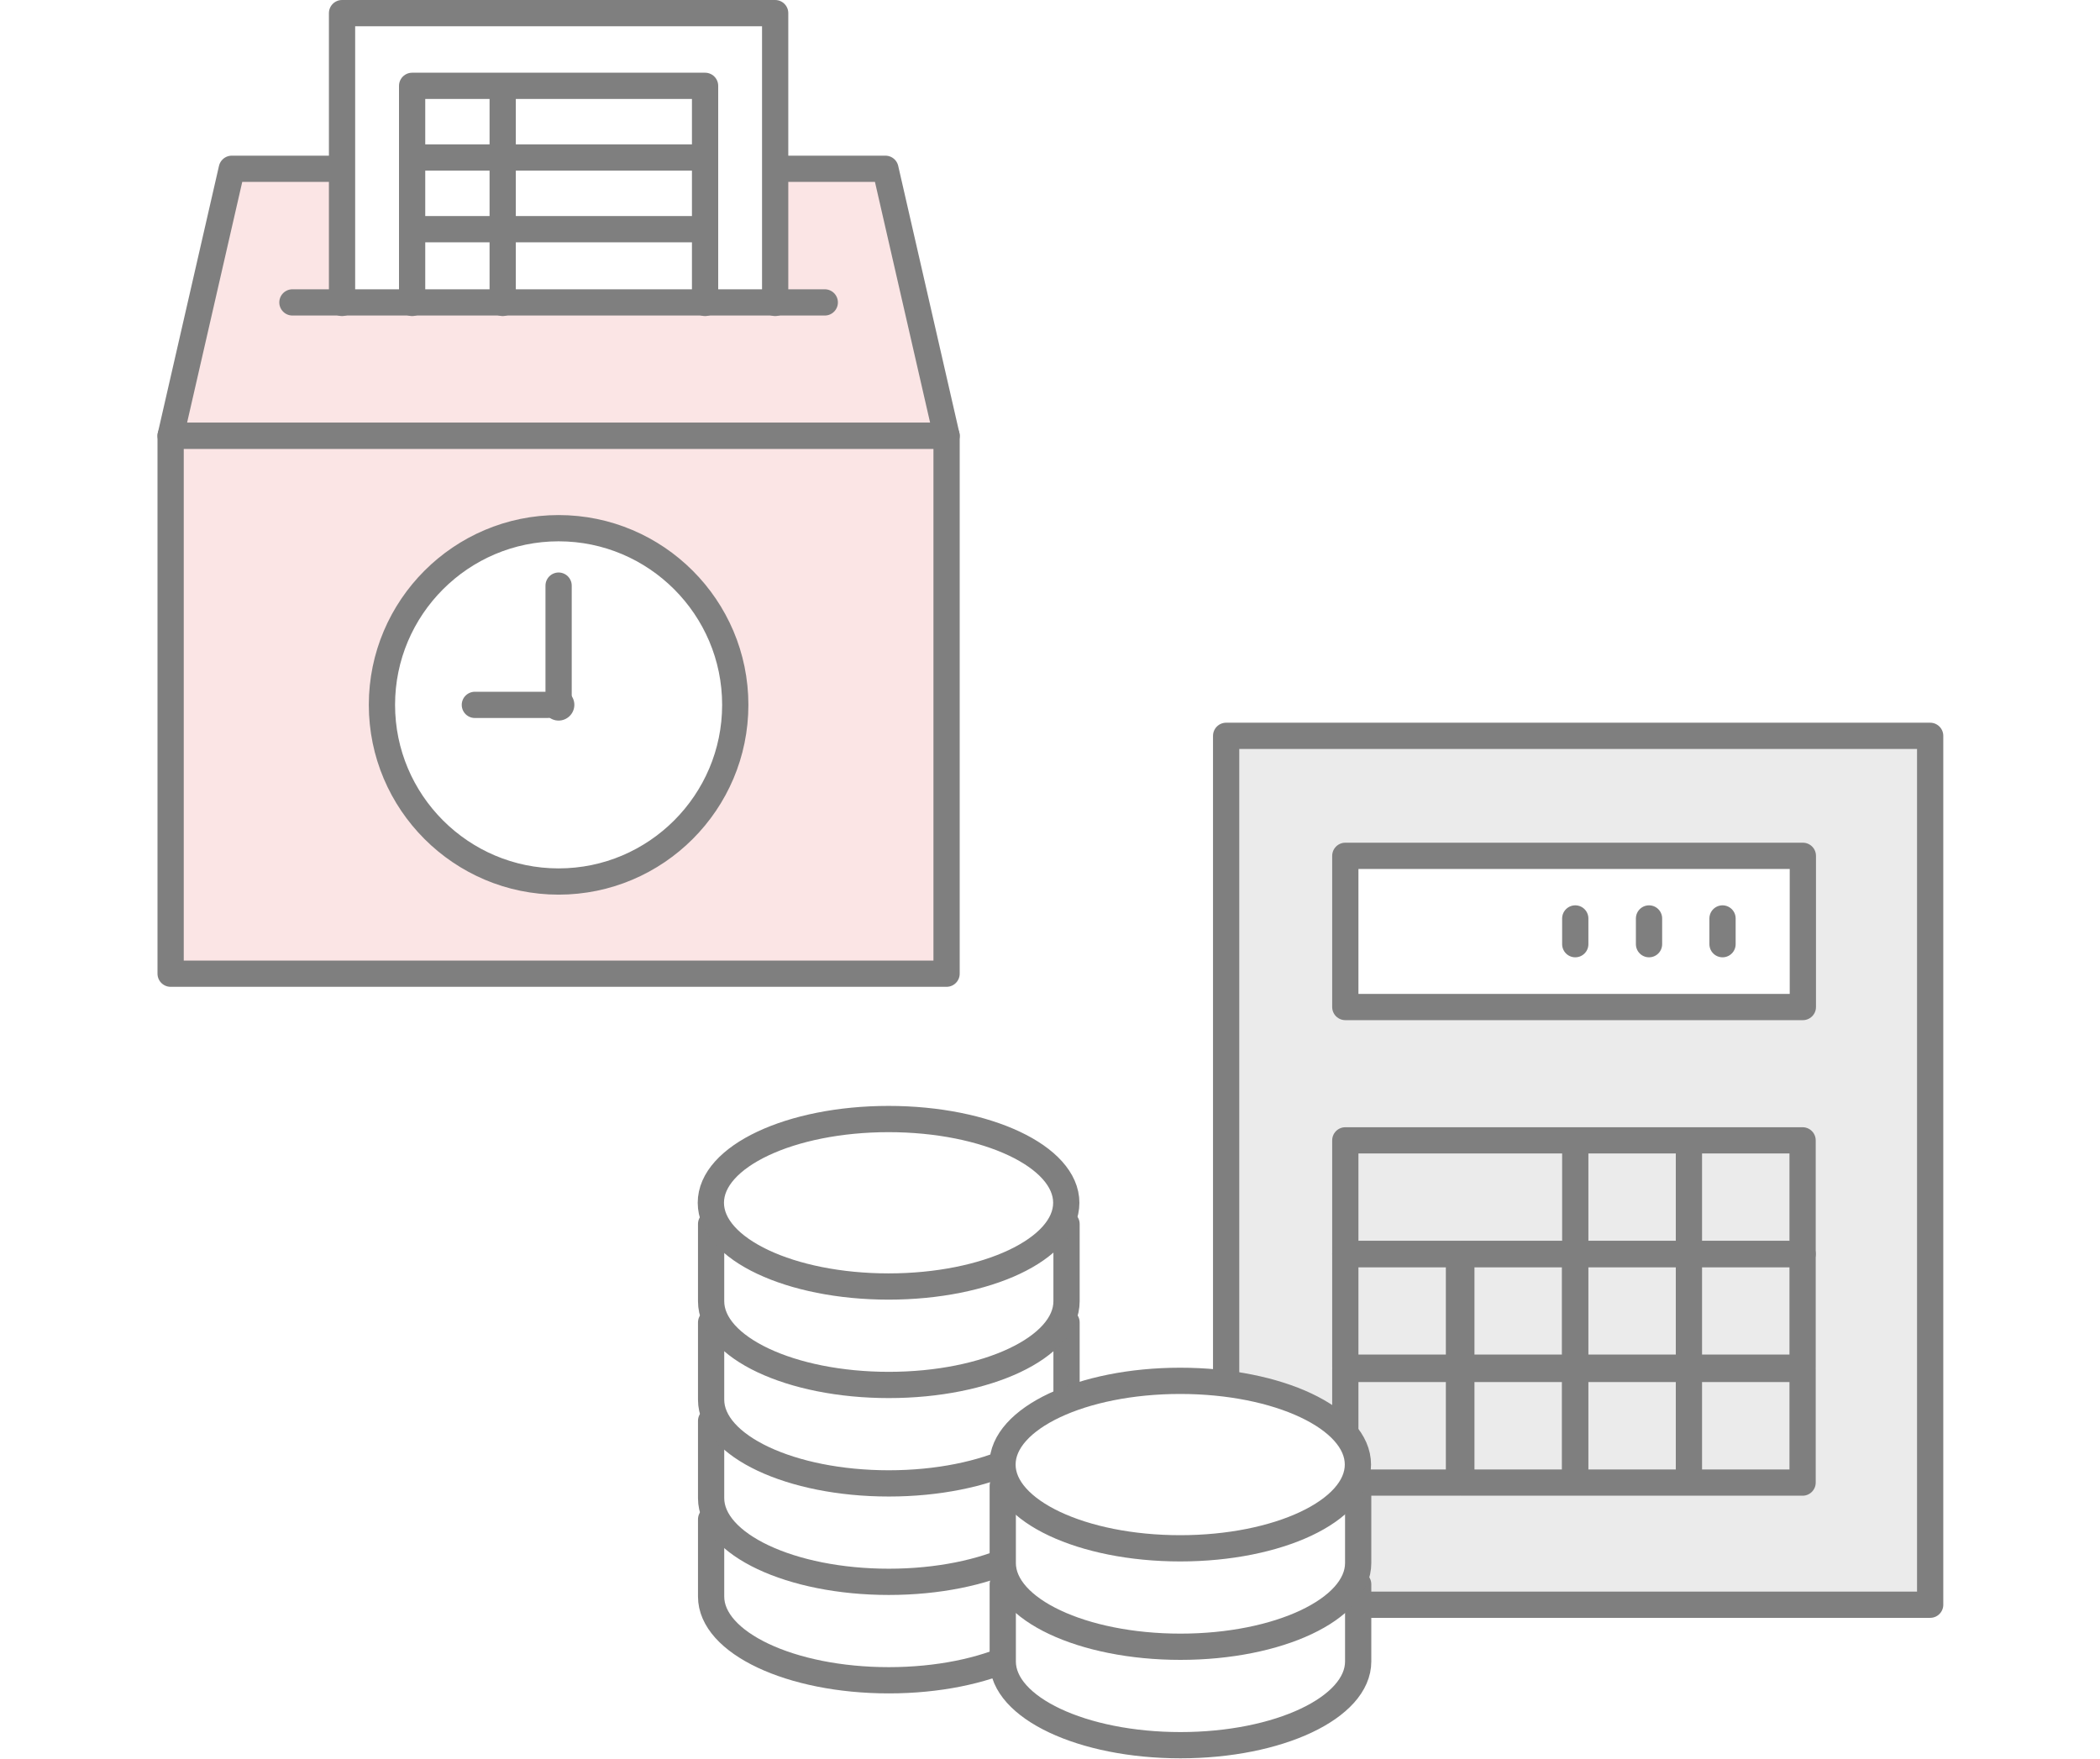 <svg width="80" height="67" viewBox="0 0 80 67" fill="none" xmlns="http://www.w3.org/2000/svg"><rect width="80" height="67" fill="#fff"/><g clip-path="url(#clip0_60_27106)"><path d="M27.09 57.879v2.94c0 1.76 3.03 3.19 6.77 3.19 3.74 0 6.77-1.43 6.77-3.19v-2.94H27.09z" fill="#fff" stroke="#7F7F7F" stroke-linecap="round" stroke-linejoin="round"/><path d="M27.09 54.129v2.94c0 1.76 3.03 3.19 6.77 3.19 3.74 0 6.77-1.43 6.77-3.19v-2.94H27.09z" fill="#fff" stroke="#7F7F7F" stroke-linecap="round" stroke-linejoin="round"/><path d="M27.09 50.379v2.94c0 1.76 3.03 3.19 6.77 3.19 3.74 0 6.77-1.43 6.77-3.19v-2.94H27.09z" fill="#fff" stroke="#7F7F7F" stroke-linecap="round" stroke-linejoin="round"/><path d="M27.09 46.629v2.94c0 1.76 3.03 3.19 6.77 3.19 3.74 0 6.77-1.43 6.77-3.19v-2.94H27.09z" fill="#fff" stroke="#7F7F7F" stroke-linecap="round" stroke-linejoin="round"/><path d="M33.85 49.009c3.739 0 6.77-1.428 6.77-3.19s-3.031-3.19-6.77-3.19c-3.739 0-6.77 1.428-6.77 3.19s3.031 3.19 6.77 3.19z" fill="#fff" stroke="#7F7F7F" stroke-linecap="round" stroke-linejoin="round"/><path d="M46.71 61.131h26.82v-33.1H46.71v33.1z" fill="#EBEBEB" stroke="#7F7F7F" stroke-linecap="round" stroke-linejoin="round"/><path d="M51.25 47.771h8.76v-4.33h-8.76v4.33zm8.76 0h4.33v-4.33h-4.33v4.33zm4.33 0h4.33v-4.33h-4.33v4.33z" stroke="#7F7F7F" stroke-linecap="round" stroke-linejoin="round"/><path d="M51.25 52.1h4.33v-4.33h-4.33v4.33zm4.42 0H60v-4.33h-4.33v4.33zm4.34 0h4.33v-4.33h-4.33v4.33zm4.33 0h4.33v-4.33h-4.33v4.33zm-13.09 4.378h4.33v-4.33h-4.33v4.33zm4.42 0H60v-4.33h-4.33v4.33zm4.34 0h4.33v-4.33h-4.33v4.33zm4.33 0h4.33v-4.33h-4.33v4.33z" stroke="#7F7F7F" stroke-linecap="round" stroke-linejoin="round"/><path d="M51.25 38.362h17.43v-5.76H51.25v5.76z" fill="#fff" stroke="#7F7F7F" stroke-linecap="round" stroke-linejoin="round"/><path d="M65.62 34.988v.98m-2.8-.98v.98m-2.81-.98v.98" stroke="#7F7F7F" stroke-linecap="round" stroke-linejoin="round"/><path d="M38.2 60.352v2.94c0 1.76 3.03 3.19 6.77 3.19 3.74 0 6.77-1.43 6.77-3.19v-2.94H38.2z" fill="#fff" stroke="#7F7F7F" stroke-linecap="round" stroke-linejoin="round"/><path d="M38.2 56.602v2.94c0 1.76 3.03 3.19 6.77 3.19 3.74 0 6.77-1.43 6.77-3.19v-2.94H38.2z" fill="#fff" stroke="#7F7F7F" stroke-linecap="round" stroke-linejoin="round"/><path d="M44.96 58.982c3.739 0 6.77-1.429 6.77-3.19 0-1.762-3.031-3.19-6.77-3.19-3.739 0-6.77 1.428-6.77 3.19 0 1.761 3.031 3.19 6.77 3.19z" fill="#fff" stroke="#7F7F7F" stroke-linecap="round" stroke-linejoin="round"/><path d="M33.73 6.43H8.83L6.5 16.6h29.56L33.73 6.43z" fill="#FBE5E5" stroke="#7F7F7F" stroke-linecap="round" stroke-linejoin="round"/><path d="M29.53 11.54V.5h-16.5v11.04" fill="#fff"/><path d="M29.53 11.54V.5h-16.5v11.04" stroke="#7F7F7F" stroke-linecap="round" stroke-linejoin="round"/><path d="M15.7 6h3.45V3.27H15.7V6zm3.45 0h7.71V3.27h-7.71V6zM15.7 8.73h3.45V6H15.7v2.73zm3.45 0h7.71V6h-7.71v2.73zm0 2.81V8.73H15.7v2.81m11.16 0V8.73h-7.71v2.81" stroke="#7F7F7F" stroke-linecap="round" stroke-linejoin="round"/><path d="M36.06 16.602H6.5v20.49h29.56v-20.49z" fill="#FBE5E5" stroke="#7F7F7F" stroke-linecap="round" stroke-linejoin="round"/><path d="M21.28 33.581c-3.71 0-6.73-3.02-6.73-6.73 0-3.71 3.02-6.73 6.73-6.73 3.71 0 6.73 3.02 6.73 6.73 0 3.71-3.02 6.73-6.73 6.73z" fill="#fff" stroke="#7F7F7F" stroke-linecap="round" stroke-linejoin="round"/><path d="M21.28 26.25c-.33 0-.6.27-.6.6 0 .33.27.6.6.6.33 0 .6-.27.6-.6 0-.33-.27-.6-.6-.6z" fill="#7F7F7F"/><path d="M21.28 26.829v-4.52m-.43 4.543h-2.76M11.14 11.52h20.28" stroke="#7F7F7F" stroke-linecap="round" stroke-linejoin="round"/></g><defs><clipPath id="clip0_60_27106"><rect width="68.03" height="66.99" fill="#fff" transform="translate(6)"/></clipPath></defs></svg>